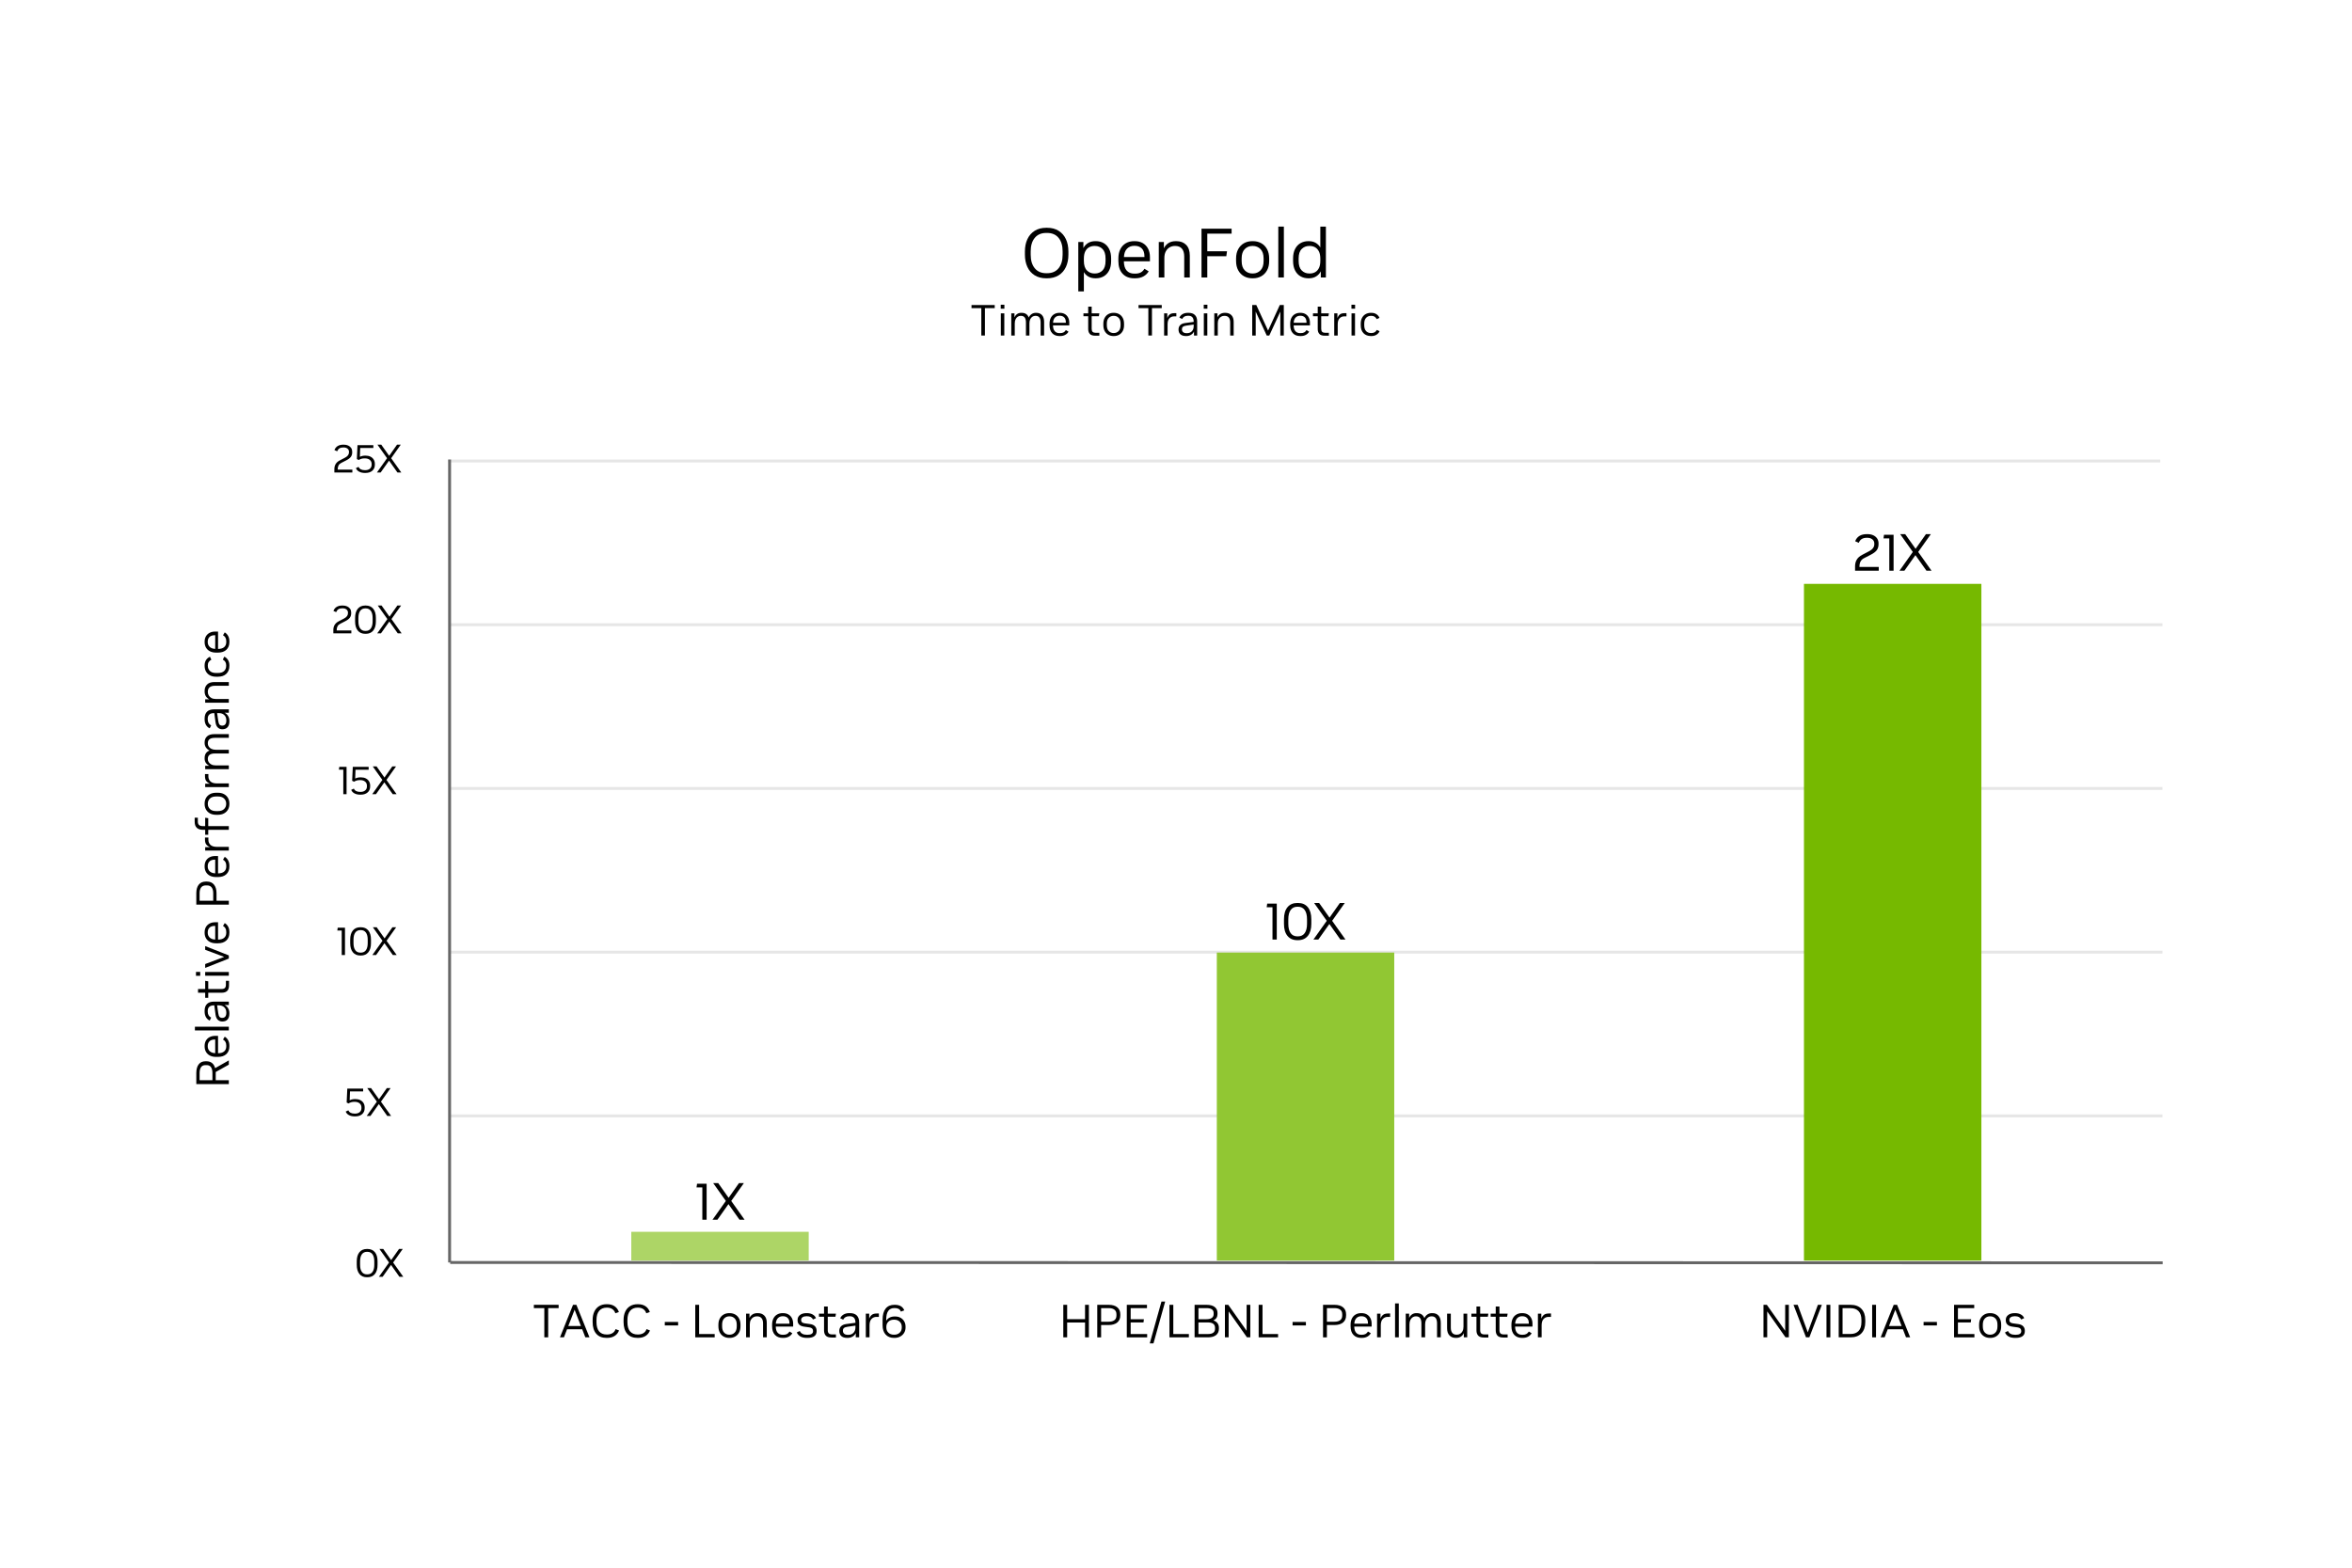 <?xml version="1.0" encoding="UTF-8"?><svg id="Layer_1" xmlns="http://www.w3.org/2000/svg" viewBox="0 0 1620 1080"><defs><style>.cls-1{fill:#add566;}.cls-1,.cls-2,.cls-3,.cls-4{stroke-width:0px;}.cls-3{fill:#91c733;}.cls-5{stroke:#666;}.cls-5,.cls-6{fill:none;stroke-miterlimit:10;stroke-width:2px;}.cls-4{fill:#76b900;}.cls-6{stroke:#e6e6e6;}</style></defs><line class="cls-6" x1="310.211" y1="768.738" x2="1489.438" y2="768.738"/><line class="cls-6" x1="310.211" y1="655.948" x2="1489.438" y2="655.948"/><line class="cls-6" x1="310.211" y1="543.158" x2="1489.438" y2="543.158"/><line class="cls-6" x1="310.211" y1="430.368" x2="1489.438" y2="430.368"/><line class="cls-6" x1="308.711" y1="317.579" x2="1487.938" y2="317.579"/><path class="cls-2" d="m252.741,879.917c-2.226,0-3.95-.748-5.172-2.244-1.223-1.495-1.834-3.594-1.834-6.294v-2.408c0-2.718.611-4.82,1.834-6.308,1.222-1.486,2.946-2.23,5.172-2.23h.328c2.226,0,3.945.744,5.159,2.23,1.213,1.487,1.819,3.59,1.819,6.308v2.408c0,2.7-.606,4.799-1.819,6.294-1.214,1.496-2.934,2.244-5.159,2.244h-.328Zm0-1.997h.328c1.533,0,2.705-.565,3.517-1.697.812-1.131,1.218-2.764,1.218-4.898v-2.326c0-2.116-.406-3.744-1.218-4.885-.812-1.14-1.983-1.71-3.517-1.71h-.328c-1.532,0-2.705.57-3.517,1.71-.812,1.141-1.218,2.769-1.218,4.885v2.326c0,2.135.406,3.768,1.218,4.898.812,1.132,1.984,1.697,3.517,1.697Z"/><path class="cls-2" d="m275.104,879.589l-5.774-8.155-5.773,8.155h-2.572l6.978-9.824-6.622-9.332h2.627l5.445,7.69,5.419-7.69h2.572l-6.622,9.332,6.978,9.824h-2.654Z"/><path class="cls-2" d="m244.354,769.097c-1.551,0-2.873-.287-3.968-.861-1.095-.575-1.853-1.392-2.271-2.449l1.833-.876c.639,1.515,2.089,2.271,4.352,2.271h.246c1.351,0,2.422-.343,3.216-1.026.794-.685,1.19-1.592,1.19-2.723v-.493c0-1.186-.42-2.13-1.259-2.832-.84-.702-1.989-1.054-3.448-1.054h-.219c-1.478,0-2.801.374-3.968,1.122l-1.287-.63.438-9.605h10.919v1.971h-9.059l-.219,6.075c1.076-.547,2.308-.821,3.694-.821h.273c1.277,0,2.391.237,3.339.712s1.688,1.141,2.217,1.998.794,1.86.794,3.01v.548c0,1.733-.584,3.11-1.752,4.132-1.167,1.021-2.746,1.532-4.734,1.532h-.328Z"/><path class="cls-2" d="m266.712,768.769l-5.774-8.155-5.773,8.155h-2.572l6.978-9.824-6.622-9.332h2.627l5.445,7.69,5.419-7.69h2.572l-6.622,9.332,6.978,9.824h-2.654Z"/><path class="cls-2" d="m235.373,657.949v-16.912h-3.038l.273-1.916h5.008v18.828h-2.243Z"/><path class="cls-2" d="m248.212,658.277c-2.226,0-3.95-.748-5.172-2.244-1.223-1.495-1.834-3.594-1.834-6.294v-2.408c0-2.718.611-4.82,1.834-6.308,1.222-1.486,2.946-2.23,5.172-2.23h.328c2.226,0,3.945.744,5.159,2.23,1.213,1.487,1.819,3.59,1.819,6.308v2.408c0,2.7-.606,4.799-1.819,6.294-1.214,1.496-2.934,2.244-5.159,2.244h-.328Zm0-1.997h.328c1.533,0,2.705-.565,3.517-1.697.812-1.131,1.218-2.764,1.218-4.898v-2.326c0-2.116-.406-3.744-1.218-4.885-.812-1.14-1.983-1.71-3.517-1.71h-.328c-1.532,0-2.705.57-3.517,1.71-.812,1.141-1.218,2.769-1.218,4.885v2.326c0,2.135.406,3.768,1.218,4.898.812,1.132,1.984,1.697,3.517,1.697Z"/><path class="cls-2" d="m270.575,657.949l-5.774-8.155-5.773,8.155h-2.572l6.978-9.824-6.622-9.332h2.627l5.445,7.69,5.419-7.69h2.572l-6.622,9.332,6.978,9.824h-2.654Z"/><path class="cls-2" d="m236.461,547.13v-16.913h-3.038l.273-1.916h5.008v18.829h-2.243Z"/><path class="cls-2" d="m248.14,547.458c-1.551,0-2.873-.287-3.968-.861-1.095-.575-1.853-1.392-2.271-2.449l1.833-.876c.639,1.515,2.089,2.271,4.352,2.271h.246c1.351,0,2.422-.343,3.216-1.026.794-.685,1.19-1.592,1.19-2.723v-.493c0-1.186-.42-2.13-1.259-2.833-.84-.702-1.989-1.054-3.448-1.054h-.219c-1.478,0-2.801.374-3.968,1.122l-1.287-.63.438-9.605h10.919v1.971h-9.059l-.219,6.075c1.076-.547,2.308-.821,3.694-.821h.273c1.277,0,2.391.237,3.339.712s1.688,1.141,2.217,1.998.794,1.86.794,3.01v.548c0,1.733-.584,3.11-1.752,4.132-1.167,1.021-2.746,1.532-4.734,1.532h-.328Z"/><path class="cls-2" d="m270.497,547.13l-5.774-8.156-5.773,8.156h-2.572l6.978-9.825-6.622-9.332h2.627l5.445,7.69,5.419-7.69h2.572l-6.622,9.332,6.978,9.825h-2.654Z"/><path class="cls-2" d="m229.601,436.31v-2.299c0-2.718,1.213-4.707,3.64-5.966l3.667-1.916c1.843-.948,2.764-2.18,2.764-3.694v-.383c0-.894-.338-1.614-1.012-2.162-.676-.547-1.561-.821-2.655-.821h-.219c-1.113,0-2.007.21-2.682.63-.675.419-1.195,1.085-1.56,1.998l-1.889-.821c.948-2.48,2.992-3.722,6.13-3.722h.301c1.168,0,2.185.201,3.052.602.866.402,1.541.963,2.025,1.683.482.721.725,1.574.725,2.559v.465c0,1.204-.306,2.226-.917,3.065-.611.839-1.646,1.633-3.105,2.381l-3.558,1.833c-.84.42-1.45.995-1.834,1.724-.383.73-.574,1.642-.574,2.737v.137h10.098v1.97h-12.396Z"/><path class="cls-2" d="m251.592,436.638c-2.226,0-3.95-.748-5.172-2.244-1.223-1.496-1.834-3.594-1.834-6.294v-2.408c0-2.718.611-4.82,1.834-6.308,1.222-1.487,2.946-2.23,5.172-2.23h.328c2.226,0,3.945.744,5.159,2.23,1.213,1.487,1.819,3.59,1.819,6.308v2.408c0,2.701-.606,4.799-1.819,6.294-1.214,1.496-2.934,2.244-5.159,2.244h-.328Zm0-1.998h.328c1.533,0,2.705-.565,3.517-1.697.812-1.131,1.218-2.764,1.218-4.898v-2.326c0-2.116-.406-3.744-1.218-4.885-.812-1.14-1.983-1.71-3.517-1.71h-.328c-1.532,0-2.705.57-3.517,1.71-.812,1.141-1.218,2.769-1.218,4.885v2.326c0,2.135.406,3.768,1.218,4.898.812,1.132,1.984,1.697,3.517,1.697Z"/><path class="cls-2" d="m273.954,436.31l-5.774-8.155-5.773,8.155h-2.572l6.978-9.824-6.622-9.332h2.627l5.445,7.69,5.419-7.69h2.572l-6.622,9.332,6.978,9.824h-2.654Z"/><path class="cls-2" d="m230.302,325.491v-2.299c0-2.718,1.213-4.707,3.64-5.966l3.667-1.916c1.843-.948,2.764-2.18,2.764-3.694v-.383c0-.894-.338-1.614-1.012-2.162-.676-.547-1.561-.821-2.655-.821h-.219c-1.113,0-2.007.21-2.682.63-.675.419-1.195,1.085-1.56,1.998l-1.889-.821c.948-2.48,2.992-3.722,6.13-3.722h.301c1.168,0,2.185.201,3.052.602.866.402,1.541.963,2.025,1.683.482.721.725,1.574.725,2.559v.465c0,1.204-.306,2.226-.917,3.065-.611.839-1.646,1.633-3.105,2.381l-3.558,1.833c-.84.42-1.45.995-1.834,1.724-.383.73-.574,1.642-.574,2.737v.137h10.098v1.97h-12.396Z"/><path class="cls-2" d="m251.381,325.819c-1.551,0-2.873-.288-3.968-.862s-1.853-1.391-2.271-2.449l1.833-.875c.639,1.514,2.089,2.271,4.352,2.271h.246c1.351,0,2.422-.342,3.216-1.026s1.19-1.592,1.19-2.723v-.493c0-1.186-.42-2.13-1.259-2.832-.84-.702-1.989-1.054-3.448-1.054h-.219c-1.478,0-2.801.374-3.968,1.122l-1.287-.629.438-9.605h10.919v1.97h-9.059l-.219,6.075c1.076-.547,2.308-.821,3.694-.821h.273c1.277,0,2.391.237,3.339.711.948.475,1.688,1.14,2.217,1.998.529.858.794,1.861.794,3.01v.547c0,1.733-.584,3.111-1.752,4.132-1.167,1.022-2.746,1.533-4.734,1.533h-.328Z"/><path class="cls-2" d="m273.738,325.491l-5.774-8.155-5.773,8.155h-2.572l6.978-9.824-6.622-9.332h2.627l5.445,7.69,5.419-7.69h2.572l-6.622,9.332,6.978,9.824h-2.654Z"/><line class="cls-5" x1="310.075" y1="869.729" x2="1489.589" y2="869.971"/><line class="cls-5" x1="309.668" y1="869.729" x2="309.668" y2="316.573"/><polyline class="cls-1" points="434.812 848.603 434.812 868.448 557.021 868.448 557.021 848.603 434.812 848.603"/><path class="cls-2" d="m483.752,840.268v-22.248h-3.996l.361-2.52h6.588v24.768h-2.953Z"/><path class="cls-2" d="m509.342,840.268l-7.598-10.728-7.596,10.728h-3.383l9.18-12.924-8.713-12.276h3.457l7.164,10.116,7.127-10.116h3.385l-8.713,12.276,9.182,12.924h-3.492Z"/><path class="cls-2" d="m374.914,921.305v-20.128h-7.2v-2.272h17.057v2.272h-7.2v20.128h-2.656Z"/><path class="cls-2" d="m385.698,921.305l8.991-22.4h2.305l9.023,22.4h-2.848l-2.145-5.536h-10.464l-2.144,5.536h-2.72Zm5.728-7.776h8.704l-4.353-11.231-4.352,11.231Z"/><path class="cls-2" d="m417.794,921.688c-3.094,0-5.467-.954-7.12-2.864-1.653-1.908-2.48-4.58-2.48-8.016v-1.439c0-2.219.385-4.145,1.152-5.776s1.872-2.891,3.312-3.776c1.439-.885,3.151-1.328,5.136-1.328h.416c2.026,0,3.732.47,5.12,1.408,1.386.939,2.367,2.272,2.943,4l-2.432.832c-.405-1.259-1.099-2.219-2.08-2.88s-2.165-.992-3.552-.992h-.384c-2.198,0-3.91.736-5.137,2.208-1.227,1.473-1.84,3.552-1.84,6.24v1.568c0,2.773.597,4.88,1.792,6.319,1.194,1.44,2.923,2.16,5.185,2.16h.384c1.429,0,2.65-.314,3.664-.944,1.013-.629,1.723-1.552,2.128-2.768l2.368.928c-.598,1.622-1.605,2.88-3.024,3.776-1.419.896-3.131,1.344-5.136,1.344h-.416Z"/><path class="cls-2" d="m439.105,921.688c-3.094,0-5.467-.954-7.12-2.864-1.653-1.908-2.48-4.58-2.48-8.016v-1.439c0-2.219.385-4.145,1.152-5.776s1.872-2.891,3.312-3.776c1.439-.885,3.151-1.328,5.136-1.328h.416c2.026,0,3.732.47,5.12,1.408,1.386.939,2.367,2.272,2.943,4l-2.432.832c-.405-1.259-1.099-2.219-2.08-2.88s-2.165-.992-3.552-.992h-.384c-2.198,0-3.91.736-5.137,2.208-1.227,1.473-1.84,3.552-1.84,6.24v1.568c0,2.773.597,4.88,1.792,6.319,1.194,1.44,2.923,2.16,5.185,2.16h.384c1.429,0,2.65-.314,3.664-.944,1.013-.629,1.723-1.552,2.128-2.768l2.368.928c-.598,1.622-1.605,2.88-3.024,3.776-1.419.896-3.131,1.344-5.136,1.344h-.416Z"/><path class="cls-2" d="m457.89,913.112v-2.399h9.184v2.399h-9.184Z"/><path class="cls-2" d="m478.881,921.305v-22.4h2.656v20.128h10.72v2.272h-13.376Z"/><path class="cls-2" d="m502.241,921.688c-1.408,0-2.672-.314-3.792-.943-1.12-.63-2.006-1.541-2.656-2.736-.65-1.194-.976-2.624-.976-4.288v-1.12c0-1.664.325-3.093.976-4.288.65-1.194,1.536-2.106,2.656-2.735,1.12-.63,2.384-.944,3.792-.944h.32c1.429,0,2.704.314,3.824.944,1.119.629,2.005,1.535,2.655,2.72.65,1.184.977,2.607.977,4.271v1.185c0,1.664-.326,3.088-.977,4.271-.65,1.185-1.536,2.091-2.655,2.721-1.12.629-2.396.943-3.824.943h-.32Zm.032-2.208h.256c1.387,0,2.555-.479,3.504-1.439s1.424-2.39,1.424-4.288v-1.185c0-1.898-.475-3.328-1.424-4.288s-2.117-1.439-3.504-1.439h-.256c-1.365,0-2.523.479-3.472,1.439-.95.96-1.425,2.39-1.425,4.288v1.185c0,1.898.475,3.328,1.425,4.288.948.96,2.106,1.439,3.472,1.439Z"/><path class="cls-2" d="m513.888,921.305v-16.288h2.337v2.912c.447-.981,1.13-1.776,2.048-2.384.917-.608,2.059-.912,3.424-.912h.288c1.855,0,3.344.565,4.464,1.696s1.68,2.783,1.68,4.96v10.016h-2.56v-9.6c0-1.601-.353-2.811-1.057-3.633-.703-.82-1.717-1.231-3.04-1.231h-.224c-.854,0-1.643.208-2.368.624s-1.312,1.035-1.76,1.855c-.448.822-.672,1.852-.672,3.088v8.896h-2.561Z"/><path class="cls-2" d="m539.072,921.688c-2.239,0-4.011-.692-5.312-2.08-1.302-1.386-1.952-3.338-1.952-5.855v-1.185c0-1.643.299-3.056.896-4.239.598-1.185,1.445-2.097,2.544-2.736s2.373-.96,3.824-.96h.256c1.43,0,2.661.299,3.696.896,1.034.598,1.84,1.446,2.416,2.544.576,1.1.864,2.385.864,3.856v1.952h-11.968c.021,1.898.452,3.317,1.296,4.256.842.939,1.988,1.408,3.439,1.408h.48c1.066,0,1.936-.192,2.607-.576.673-.384,1.211-.938,1.616-1.664l1.952,1.184c-.555.981-1.36,1.761-2.416,2.336-1.056.576-2.31.864-3.76.864h-.48Zm-4.704-9.76h9.408v-.352c0-1.579-.399-2.773-1.2-3.584-.8-.811-1.883-1.217-3.248-1.217h-.256c-1.322,0-2.416.438-3.279,1.312-.864.875-1.34,2.155-1.425,3.84Z"/><path class="cls-2" d="m555.776,921.688c-3.563,0-5.888-1.248-6.977-3.744l2.049-1.023c.426.896,1.04,1.558,1.84,1.983.8.428,1.84.641,3.12.641h.352c2.561,0,3.84-.821,3.84-2.464v-.16c0-1.43-.843-2.251-2.527-2.464l-3.648-.513c-1.43-.191-2.533-.65-3.312-1.376-.779-.725-1.168-1.706-1.168-2.943v-.353c0-1.387.554-2.506,1.663-3.359s2.571-1.28,4.385-1.28h.416c1.493,0,2.794.304,3.903.912,1.109.607,1.877,1.456,2.305,2.544l-2.048.928c-.684-1.493-2.07-2.24-4.16-2.24h-.385c-1.109,0-1.989.225-2.64.672-.651.448-.976,1.046-.976,1.792v.192c0,.661.196,1.168.592,1.521.395.352,1.04.592,1.936.72l3.681.512c1.407.192,2.501.684,3.279,1.472.779.79,1.168,1.813,1.168,3.072v.353c0,1.515-.533,2.661-1.6,3.439-1.067.779-2.624,1.168-4.672,1.168h-.416Z"/><path class="cls-2" d="m572.767,921.433c-1.877,0-3.211-.437-4-1.312s-1.184-2.069-1.184-3.584v-9.408h-3.488v-2.112h3.488v-4.928h2.561v4.928h5.632l-.353,2.112h-5.279v9.248c0,1.023.234,1.766.703,2.224.47.459,1.195.688,2.177.688h2.752v2.144h-3.009Z"/><path class="cls-2" d="m583.52,921.688c-1.75,0-3.094-.416-4.032-1.248s-1.408-2.026-1.408-3.584c0-1.279.4-2.33,1.2-3.151s1.979-1.339,3.536-1.553l6.4-.863v-.128c0-2.923-1.302-4.385-3.904-4.385h-.353c-2.048,0-3.445.79-4.191,2.368l-2.048-.992c.49-1.108,1.274-1.973,2.352-2.592,1.077-.618,2.373-.928,3.888-.928h.48c2.069,0,3.643.544,4.72,1.632s1.616,2.667,1.616,4.736v10.304h-2.336v-2.912c-.491,1.024-1.237,1.83-2.24,2.416-1.003.587-2.134.88-3.392.88h-.288Zm5.696-8.448l-5.312.769c-1.237.171-2.102.459-2.592.864-.491.405-.736,1.023-.736,1.855,0,.918.293,1.622.88,2.112.587.491,1.435.736,2.544.736h.32c1.472,0,2.656-.47,3.552-1.408.896-.938,1.345-2.187,1.345-3.744v-1.185Z"/><path class="cls-2" d="m596.351,921.305v-16.288h2.337v3.424c.384-1.066.965-1.925,1.743-2.576.779-.65,1.915-.976,3.408-.976h1.504v2.336h-1.632c-1.387,0-2.533.475-3.439,1.424-.907.95-1.36,2.405-1.36,4.368v8.288h-2.561Z"/><path class="cls-2" d="m615.774,921.688c-2.453,0-4.379-.768-5.775-2.304-1.397-1.536-2.097-3.658-2.097-6.368v-3.872c0-3.328.693-5.866,2.08-7.616,1.387-1.749,3.393-2.624,6.017-2.624h.352c3.307,0,5.473,1.27,6.496,3.809l-2.304.864c-.363-.854-.886-1.473-1.568-1.856s-1.589-.576-2.72-.576h-.288c-3.712,0-5.568,2.656-5.568,7.968v.769c.555-.938,1.339-1.664,2.353-2.176,1.013-.513,2.17-.769,3.472-.769h.32c1.408,0,2.65.299,3.728.896s1.92,1.424,2.528,2.479c.608,1.057.912,2.268.912,3.632v.608c0,1.365-.325,2.587-.977,3.664-.65,1.077-1.547,1.926-2.688,2.544-1.142.618-2.459.928-3.952.928h-.32Zm-.128-2.208h.32c1.515,0,2.752-.453,3.712-1.359.96-.907,1.44-2.085,1.44-3.536v-.544c0-1.451-.48-2.629-1.44-3.536-.96-.906-2.197-1.36-3.712-1.36h-.32c-1.536,0-2.778.454-3.728,1.36-.949.907-1.424,2.085-1.424,3.536v.544c0,1.43.475,2.603,1.424,3.52.949.918,2.191,1.376,3.728,1.376Z"/><path class="cls-2" d="m732.373,921.305v-22.4h2.656v9.889h12.319v-9.889h2.656v22.4h-2.656v-10.208h-12.319v10.208h-2.656Z"/><path class="cls-2" d="m755.765,921.305v-22.4h7.872c2.538,0,4.507.571,5.904,1.712,1.396,1.142,2.096,2.758,2.096,4.849v.768c0,2.091-.71,3.712-2.128,4.864-1.419,1.152-3.376,1.728-5.872,1.728h-5.216v8.48h-2.656Zm2.656-10.752h5.184c1.707,0,3.029-.352,3.968-1.056s1.408-1.771,1.408-3.2v-.864c0-1.429-.47-2.496-1.408-3.2s-2.261-1.056-3.968-1.056h-5.184v9.376Z"/><path class="cls-2" d="m776.117,921.305v-22.4h13.888v2.272h-11.231v7.647h9.12l-.288,2.24h-8.832v7.968h11.359v2.272h-14.016Z"/><path class="cls-2" d="m794.484,925.465h-2.561l8.064-28.8h2.56l-8.063,28.8Z"/><path class="cls-2" d="m805.492,921.305v-22.4h2.656v20.128h10.72v2.272h-13.376Z"/><path class="cls-2" d="m822.805,921.305v-22.4h8.224c2.453,0,4.325.496,5.616,1.488s1.937,2.384,1.937,4.176v.736c0,2.027-.95,3.478-2.849,4.352,1.259.406,2.208,1.04,2.849,1.904.64.864.96,1.915.96,3.152v.768c0,1.813-.646,3.237-1.937,4.272s-3.163,1.552-5.616,1.552h-9.184Zm2.656-12.48h5.472c1.643,0,2.885-.298,3.729-.896.842-.597,1.264-1.45,1.264-2.56v-.832c0-2.24-1.644-3.36-4.928-3.36h-5.536v7.647Zm0,10.208h6.496c1.664,0,2.9-.304,3.712-.911.811-.608,1.216-1.478,1.216-2.608v-.832c0-1.173-.405-2.074-1.216-2.704-.812-.629-2.069-.944-3.776-.944h-6.432v8Z"/><path class="cls-2" d="m843.7,921.305v-22.4h2.304l12.641,17.889v-17.889h2.527v22.4h-2.304l-12.608-17.856v17.856h-2.56Z"/><path class="cls-2" d="m866.932,921.305v-22.4h2.656v20.128h10.72v2.272h-13.376Z"/><path class="cls-2" d="m890.292,913.112v-2.399h9.184v2.399h-9.184Z"/><path class="cls-2" d="m911.283,921.305v-22.4h7.872c2.538,0,4.507.571,5.904,1.712,1.396,1.142,2.096,2.758,2.096,4.849v.768c0,2.091-.71,3.712-2.128,4.864-1.419,1.152-3.376,1.728-5.872,1.728h-5.216v8.48h-2.656Zm2.656-10.752h5.184c1.707,0,3.029-.352,3.968-1.056s1.408-1.771,1.408-3.2v-.864c0-1.429-.47-2.496-1.408-3.2s-2.261-1.056-3.968-1.056h-5.184v9.376Z"/><path class="cls-2" d="m937.522,921.688c-2.239,0-4.011-.692-5.312-2.08-1.302-1.386-1.952-3.338-1.952-5.855v-1.185c0-1.643.299-3.056.896-4.239.598-1.185,1.445-2.097,2.544-2.736s2.373-.96,3.824-.96h.256c1.43,0,2.661.299,3.696.896,1.034.598,1.84,1.446,2.416,2.544.576,1.1.864,2.385.864,3.856v1.952h-11.968c.021,1.898.452,3.317,1.296,4.256.842.939,1.988,1.408,3.439,1.408h.48c1.066,0,1.936-.192,2.607-.576.673-.384,1.211-.938,1.616-1.664l1.952,1.184c-.555.981-1.36,1.761-2.416,2.336-1.056.576-2.31.864-3.76.864h-.48Zm-4.704-9.76h9.408v-.352c0-1.579-.399-2.773-1.2-3.584-.8-.811-1.883-1.217-3.248-1.217h-.256c-1.322,0-2.416.438-3.279,1.312-.864.875-1.34,2.155-1.425,3.84Z"/><path class="cls-2" d="m948.498,921.305v-16.288h2.337v3.424c.384-1.066.965-1.925,1.743-2.576.779-.65,1.915-.976,3.408-.976h1.504v2.336h-1.632c-1.387,0-2.533.475-3.439,1.424-.907.95-1.36,2.405-1.36,4.368v8.288h-2.561Z"/><path class="cls-2" d="m960.882,921.305v-23.36h2.561v23.36h-2.561Z"/><path class="cls-2" d="m968.241,921.305v-16.288h2.337v2.912c.447-1.003,1.093-1.803,1.936-2.4.843-.597,1.851-.896,3.024-.896h.287c2.667,0,4.416,1.152,5.248,3.456.47-1.045,1.157-1.883,2.064-2.512.906-.63,1.968-.944,3.184-.944h.288c1.792,0,3.2.565,4.225,1.696,1.023,1.131,1.536,2.783,1.536,4.96v10.016h-2.561v-9.6c0-1.601-.299-2.811-.896-3.633-.598-.82-1.536-1.231-2.816-1.231h-.224c-.726,0-1.419.208-2.08.624-.662.416-1.195,1.035-1.601,1.855-.405.822-.607,1.852-.607,3.088v8.896h-2.561v-9.6c0-1.601-.299-2.811-.896-3.633-.598-.82-1.536-1.231-2.816-1.231h-.224c-.726,0-1.414.208-2.064.624s-1.184,1.035-1.6,1.855c-.416.822-.624,1.852-.624,3.088v8.896h-2.561Z"/><path class="cls-2" d="m1002.674,921.688c-1.792,0-3.232-.564-4.32-1.695s-1.632-2.784-1.632-4.961v-10.016h2.561v9.632c0,1.579.336,2.779,1.008,3.601s1.637,1.231,2.896,1.231h.256c.832,0,1.595-.208,2.288-.624s1.248-1.034,1.664-1.855.624-1.851.624-3.088v-8.896h2.561v16.288h-2.336v-2.88c-.448.981-1.11,1.771-1.984,2.368-.875.597-1.974.896-3.296.896h-.288Z"/><path class="cls-2" d="m1022.129,921.433c-1.877,0-3.211-.437-4-1.312s-1.184-2.069-1.184-3.584v-9.408h-3.488v-2.112h3.488v-4.928h2.561v4.928h5.632l-.353,2.112h-5.279v9.248c0,1.023.234,1.766.703,2.224.47.459,1.195.688,2.177.688h2.752v2.144h-3.009Z"/><path class="cls-2" d="m1035.409,921.433c-1.877,0-3.211-.437-4-1.312s-1.184-2.069-1.184-3.584v-9.408h-3.488v-2.112h3.488v-4.928h2.561v4.928h5.632l-.353,2.112h-5.279v9.248c0,1.023.234,1.766.703,2.224.47.459,1.195.688,2.177.688h2.752v2.144h-3.009Z"/><path class="cls-2" d="m1048.305,921.688c-2.239,0-4.011-.692-5.312-2.08-1.302-1.386-1.952-3.338-1.952-5.855v-1.185c0-1.643.299-3.056.896-4.239.598-1.185,1.445-2.097,2.544-2.736s2.373-.96,3.824-.96h.256c1.43,0,2.661.299,3.696.896,1.034.598,1.84,1.446,2.416,2.544.576,1.1.864,2.385.864,3.856v1.952h-11.968c.021,1.898.452,3.317,1.296,4.256.842.939,1.988,1.408,3.439,1.408h.48c1.066,0,1.936-.192,2.607-.576.673-.384,1.211-.938,1.616-1.664l1.952,1.184c-.555.981-1.36,1.761-2.416,2.336-1.056.576-2.31.864-3.76.864h-.48Zm-4.704-9.76h9.408v-.352c0-1.579-.399-2.773-1.2-3.584-.8-.811-1.883-1.217-3.248-1.217h-.256c-1.322,0-2.416.438-3.279,1.312-.864.875-1.34,2.155-1.425,3.84Z"/><path class="cls-2" d="m1059.28,921.305v-16.288h2.337v3.424c.384-1.066.965-1.925,1.743-2.576.779-.65,1.915-.976,3.408-.976h1.504v2.336h-1.632c-1.387,0-2.533.475-3.439,1.424-.907.95-1.36,2.405-1.36,4.368v8.288h-2.561Z"/><path class="cls-2" d="m876.459,647.268v-22.248h-3.996l.359-2.52h6.588v24.768h-2.951Z"/><path class="cls-2" d="m893.586,647.699c-2.928,0-5.195-.983-6.803-2.951-1.609-1.968-2.412-4.729-2.412-8.28v-3.168c0-3.576.803-6.342,2.412-8.298,1.607-1.956,3.875-2.935,6.803-2.935h.432c2.928,0,5.189.979,6.787,2.935,1.596,1.956,2.395,4.722,2.395,8.298v3.168c0,3.552-.799,6.312-2.395,8.28-1.598,1.968-3.859,2.951-6.787,2.951h-.432Zm0-2.628h.432c2.018,0,3.559-.743,4.627-2.231,1.066-1.488,1.602-3.637,1.602-6.444v-3.06c0-2.784-.535-4.926-1.602-6.427-1.068-1.499-2.609-2.25-4.627-2.25h-.432c-2.016,0-3.559.751-4.625,2.25-1.068,1.501-1.604,3.643-1.604,6.427v3.06c0,2.808.535,4.956,1.604,6.444,1.066,1.488,2.609,2.231,4.625,2.231Z"/><path class="cls-2" d="m923.232,647.268l-7.596-10.728-7.596,10.728h-3.385l9.18-12.924-8.711-12.276h3.455l7.164,10.116,7.129-10.116h3.383l-8.711,12.276,9.18,12.924h-3.492Z"/><polyline class="cls-3" points="838.111 656.229 838.111 868.45 960.32 868.45 960.32 656.229 838.111 656.229"/><polyline class="cls-4" points="1242.52 402.228 1242.52 868.45 1364.729 868.45 1364.729 402.228 1242.52 402.228"/><path class="cls-2" d="m1277.728,393.173v-3.024c0-3.576,1.596-6.192,4.788-7.848l4.823-2.52c2.424-1.248,3.637-2.868,3.637-4.86v-.504c0-1.176-.444-2.124-1.332-2.844-.889-.72-2.053-1.08-3.492-1.08h-.288c-1.464,0-2.641.276-3.528.828-.888.552-1.572,1.428-2.052,2.628l-2.484-1.08c1.248-3.263,3.937-4.896,8.064-4.896h.396c1.536,0,2.874.265,4.015.792,1.14.528,2.027,1.267,2.664,2.214.636.948.954,2.07.954,3.366v.612c0,1.584-.402,2.928-1.206,4.032-.805,1.104-2.167,2.148-4.086,3.132l-4.681,2.412c-1.104.553-1.908,1.309-2.412,2.268-.504.96-.756,2.16-.756,3.6v.18h13.284v2.592h-16.308Z"/><path class="cls-2" d="m1301.303,393.173v-22.248h-3.996l.36-2.52h6.588v24.768h-2.952Z"/><path class="cls-2" d="m1326.896,393.173l-7.597-10.728-7.596,10.728h-3.384l9.18-12.924-8.712-12.276h3.456l7.164,10.116,7.128-10.116h3.384l-8.712,12.276,9.181,12.924h-3.492Z"/><path class="cls-2" d="m1214.649,921.305v-22.4h2.304l12.641,17.889v-17.889h2.527v22.4h-2.304l-12.608-17.856v17.856h-2.56Z"/><path class="cls-2" d="m1243.929,921.305l-8.607-22.4h2.88l6.943,18.944,6.977-18.944h2.72l-8.608,22.4h-2.304Z"/><path class="cls-2" d="m1258.041,921.305v-22.4h2.656v22.4h-2.656Z"/><path class="cls-2" d="m1266.457,921.305v-22.4h8.16c3.242,0,5.744.929,7.504,2.784,1.76,1.856,2.64,4.416,2.64,7.681v1.439c0,3.285-.88,5.856-2.64,7.712-1.76,1.856-4.262,2.784-7.504,2.784h-8.16Zm2.656-2.304h5.472c2.41,0,4.267-.693,5.568-2.08,1.301-1.387,1.952-3.402,1.952-6.048v-1.568c0-2.645-.651-4.656-1.952-6.032-1.302-1.376-3.158-2.063-5.568-2.063h-5.472v17.792Z"/><path class="cls-2" d="m1289.497,921.305v-22.4h2.656v22.4h-2.656Z"/><path class="cls-2" d="m1295.354,921.305l8.991-22.4h2.305l9.023,22.4h-2.848l-2.145-5.536h-10.464l-2.144,5.536h-2.72Zm5.728-7.776h8.704l-4.353-11.231-4.352,11.231Z"/><path class="cls-2" d="m1324.921,913.112v-2.399h9.184v2.399h-9.184Z"/><path class="cls-2" d="m1345.912,921.305v-22.4h13.888v2.272h-11.231v7.647h9.12l-.288,2.24h-8.832v7.968h11.359v2.272h-14.016Z"/><path class="cls-2" d="m1370.584,921.688c-1.408,0-2.672-.314-3.792-.943-1.12-.63-2.006-1.541-2.656-2.736-.65-1.194-.976-2.624-.976-4.288v-1.12c0-1.664.325-3.093.976-4.288.65-1.194,1.536-2.106,2.656-2.735,1.12-.63,2.384-.944,3.792-.944h.32c1.429,0,2.704.314,3.824.944,1.119.629,2.005,1.535,2.655,2.72.65,1.184.977,2.607.977,4.271v1.185c0,1.664-.326,3.088-.977,4.271-.65,1.185-1.536,2.091-2.655,2.721-1.12.629-2.396.943-3.824.943h-.32Zm.032-2.208h.256c1.387,0,2.555-.479,3.504-1.439s1.424-2.39,1.424-4.288v-1.185c0-1.898-.475-3.328-1.424-4.288s-2.117-1.439-3.504-1.439h-.256c-1.365,0-2.523.479-3.472,1.439-.95.96-1.425,2.39-1.425,4.288v1.185c0,1.898.475,3.328,1.425,4.288.948.96,2.106,1.439,3.472,1.439Z"/><path class="cls-2" d="m1387.96,921.688c-3.563,0-5.888-1.248-6.977-3.744l2.049-1.023c.426.896,1.04,1.558,1.84,1.983.8.428,1.84.641,3.12.641h.352c2.561,0,3.84-.821,3.84-2.464v-.16c0-1.43-.843-2.251-2.527-2.464l-3.648-.513c-1.43-.191-2.533-.65-3.312-1.376-.779-.725-1.168-1.706-1.168-2.943v-.353c0-1.387.554-2.506,1.663-3.359s2.571-1.28,4.385-1.28h.416c1.493,0,2.794.304,3.903.912,1.109.607,1.877,1.456,2.305,2.544l-2.048.928c-.684-1.493-2.07-2.24-4.16-2.24h-.385c-1.109,0-1.989.225-2.64.672-.651.448-.976,1.046-.976,1.792v.192c0,.661.196,1.168.592,1.521.395.352,1.04.592,1.936.72l3.681.512c1.407.192,2.501.684,3.279,1.472.779.79,1.168,1.813,1.168,3.072v.353c0,1.515-.533,2.661-1.6,3.439-1.067.779-2.624,1.168-4.672,1.168h-.416Z"/><path class="cls-2" d="m157.61,746.833h-22.4v-7.584c0-2.603.55-4.608,1.648-6.016,1.099-1.408,2.65-2.112,4.655-2.112h.736c1.515,0,2.779.405,3.792,1.216,1.014.812,1.723,1.984,2.128,3.521l9.44-5.345v2.944l-9.024,5.056v5.664h9.024v2.656Zm-11.296-2.656v-4.896c0-1.771-.325-3.131-.977-4.08-.65-.949-1.647-1.424-2.992-1.424h-.896c-1.322,0-2.314.475-2.977,1.424-.66.949-.991,2.31-.991,4.08v4.896h8.832Z"/><path class="cls-2" d="m157.994,720.85c0,2.239-.693,4.011-2.08,5.312-1.387,1.302-3.339,1.952-5.855,1.952h-1.185c-1.643,0-3.056-.299-4.24-.896-1.184-.598-2.096-1.445-2.735-2.544-.641-1.099-.96-2.373-.96-3.824v-.256c0-1.43.299-2.661.896-3.696.598-1.034,1.445-1.84,2.544-2.416,1.1-.576,2.384-.864,3.856-.864h1.952v11.968c1.898-.021,3.317-.452,4.256-1.296.938-.842,1.408-1.988,1.408-3.439v-.48c0-1.066-.192-1.936-.576-2.607-.385-.673-.938-1.211-1.664-1.616l1.184-1.952c.981.555,1.76,1.36,2.336,2.416s.864,2.31.864,3.76v.48Zm-9.76,4.704v-9.408h-.353c-1.578,0-2.772.399-3.584,1.2-.811.8-1.216,1.883-1.216,3.248v.256c0,1.322.438,2.416,1.312,3.279.875.864,2.154,1.34,3.84,1.425Z"/><path class="cls-2" d="m157.61,709.874h-23.36v-2.561h23.36v2.561Z"/><path class="cls-2" d="m157.994,698.29c0,1.75-.416,3.094-1.248,4.032s-2.026,1.408-3.584,1.408c-1.28,0-2.33-.4-3.152-1.2-.82-.8-1.338-1.979-1.552-3.536l-.864-6.4h-.128c-2.922,0-4.384,1.302-4.384,3.904v.352c0,2.049.79,3.446,2.368,4.192l-.992,2.048c-1.109-.49-1.973-1.274-2.592-2.352-.618-1.077-.928-2.373-.928-3.889v-.479c0-2.069.544-3.643,1.632-4.72s2.667-1.616,4.735-1.616h10.305v2.336h-2.912c1.023.491,1.829,1.237,2.416,2.24.586,1.003.88,2.133.88,3.392v.288Zm-8.448-5.696l.769,5.312c.171,1.237.459,2.102.863,2.592.406.491,1.024.736,1.856.736.917,0,1.621-.293,2.112-.88.49-.587.735-1.435.735-2.545v-.319c0-1.473-.469-2.656-1.408-3.553-.938-.896-2.186-1.344-3.743-1.344h-1.185Z"/><path class="cls-2" d="m157.738,678.706c0,1.877-.438,3.211-1.312,4-.874.789-2.068,1.184-3.584,1.184h-9.407v3.488h-2.112v-3.488h-4.928v-2.56h4.928v-5.632l2.112.352v5.28h9.247c1.024,0,1.766-.234,2.225-.704.459-.469.688-1.194.688-2.176v-2.752h2.145v3.008Z"/><path class="cls-2" d="m137.898,672.242h-2.912v-2.688h2.912v2.688Zm19.712-.063h-16.288v-2.561h16.288v2.561Z"/><path class="cls-2" d="m157.61,660.371l-16.288,6.432v-2.656l13.088-4.928-13.088-4.896v-2.56l16.288,6.432v2.177Z"/><path class="cls-2" d="m157.994,642.579c0,2.24-.693,4.011-2.08,5.312-1.387,1.302-3.339,1.952-5.855,1.952h-1.185c-1.643,0-3.056-.298-4.24-.896-1.184-.598-2.096-1.445-2.735-2.544-.641-1.099-.96-2.373-.96-3.824v-.256c0-1.429.299-2.661.896-3.696.598-1.034,1.445-1.84,2.544-2.416,1.1-.576,2.384-.864,3.856-.864h1.952v11.969c1.898-.021,3.317-.453,4.256-1.296s1.408-1.989,1.408-3.44v-.48c0-1.066-.192-1.936-.576-2.607-.385-.672-.938-1.211-1.664-1.616l1.184-1.952c.981.556,1.76,1.36,2.336,2.416.576,1.057.864,2.31.864,3.76v.48Zm-9.76,4.704v-9.408h-.353c-1.578,0-2.772.4-3.584,1.2-.811.8-1.216,1.883-1.216,3.248v.256c0,1.323.438,2.416,1.312,3.28.875.863,2.154,1.339,3.84,1.424Z"/><path class="cls-2" d="m157.61,623.188h-22.4v-7.872c0-2.539.571-4.507,1.712-5.904,1.142-1.396,2.758-2.096,4.849-2.096h.768c2.091,0,3.712.709,4.864,2.128,1.151,1.419,1.728,3.376,1.728,5.872v5.216h8.48v2.656Zm-10.752-2.656v-5.184c0-1.707-.353-3.029-1.057-3.969-.704-.938-1.771-1.407-3.199-1.407h-.864c-1.429,0-2.496.469-3.2,1.407-.704.939-1.056,2.262-1.056,3.969v5.184h9.376Z"/><path class="cls-2" d="m157.994,596.947c0,2.24-.693,4.012-2.08,5.312-1.387,1.302-3.339,1.952-5.855,1.952h-1.185c-1.643,0-3.056-.299-4.24-.896-1.184-.597-2.096-1.444-2.735-2.544-.641-1.099-.96-2.373-.96-3.824v-.256c0-1.429.299-2.661.896-3.695.598-1.035,1.445-1.841,2.544-2.416,1.1-.576,2.384-.864,3.856-.864h1.952v11.968c1.898-.021,3.317-.453,4.256-1.296s1.408-1.989,1.408-3.44v-.479c0-1.066-.192-1.937-.576-2.608-.385-.672-.938-1.21-1.664-1.615l1.184-1.952c.981.555,1.76,1.359,2.336,2.416.576,1.056.864,2.31.864,3.76v.479Zm-9.76,4.704v-9.407h-.353c-1.578,0-2.772.399-3.584,1.199-.811.801-1.216,1.884-1.216,3.248v.256c0,1.323.438,2.416,1.312,3.28s2.154,1.339,3.84,1.424Z"/><path class="cls-2" d="m157.61,585.972h-16.288v-2.336h3.424c-1.066-.384-1.925-.965-2.576-1.744-.65-.778-.976-1.914-.976-3.407v-1.504h2.336v1.632c0,1.387.475,2.533,1.424,3.439.949.907,2.405,1.36,4.368,1.36h8.288v2.56Z"/><path class="cls-2" d="m157.61,571.668h-14.176v3.393h-2.112v-3.393h-1.632c-1.729,0-3.094-.448-4.097-1.344-1.002-.896-1.504-2.314-1.504-4.256v-2.72h2.176v2.655c0,1.067.283,1.852.849,2.353s1.392.752,2.479.752h1.729v-5.76l2.112.319v5.44h14.176v2.56Z"/><path class="cls-2" d="m157.994,553.909c0,1.407-.315,2.672-.944,3.792s-1.541,2.005-2.735,2.655c-1.195.651-2.624.977-4.288.977h-1.12c-1.664,0-3.093-.325-4.288-.977-1.194-.65-2.106-1.535-2.736-2.655-.629-1.12-.943-2.385-.943-3.792v-.32c0-1.429.314-2.704.943-3.824.63-1.12,1.536-2.005,2.721-2.656,1.184-.65,2.607-.976,4.271-.976h1.185c1.663,0,3.088.325,4.271.976,1.184.651,2.091,1.536,2.72,2.656s.944,2.396.944,3.824v.32Zm-2.208-.032v-.256c0-1.387-.48-2.555-1.44-3.504s-2.389-1.425-4.287-1.425h-1.185c-1.898,0-3.328.476-4.288,1.425s-1.439,2.117-1.439,3.504v.256c0,1.365.479,2.522,1.439,3.472s2.39,1.424,4.288,1.424h1.185c1.898,0,3.327-.475,4.287-1.424s1.44-2.106,1.44-3.472Z"/><path class="cls-2" d="m157.61,542.261h-16.288v-2.336h3.424c-1.066-.384-1.925-.965-2.576-1.744-.65-.778-.976-1.915-.976-3.408v-1.504h2.336v1.632c0,1.387.475,2.533,1.424,3.44s2.405,1.36,4.368,1.36h8.288v2.56Z"/><path class="cls-2" d="m157.61,529.877h-16.288v-2.336h2.912c-1.003-.448-1.803-1.093-2.4-1.936-.597-.842-.896-1.851-.896-3.024v-.288c0-2.667,1.151-4.416,3.456-5.248-1.046-.469-1.883-1.157-2.513-2.064-.629-.906-.943-1.968-.943-3.184v-.288c0-1.792.565-3.2,1.695-4.224,1.131-1.024,2.784-1.536,4.96-1.536h10.017v2.56h-9.601c-1.6,0-2.811.299-3.632.896-.821.598-1.231,1.536-1.231,2.816v.224c0,.726.208,1.419.624,2.08s1.034,1.195,1.855,1.6c.821.406,1.852.608,3.088.608h8.896v2.56h-9.601c-1.6,0-2.811.299-3.632.896-.821.598-1.231,1.536-1.231,2.816v.224c0,.726.208,1.414.624,2.064.416.651,1.034,1.184,1.855,1.6s1.852.624,3.088.624h8.896v2.56Z"/><path class="cls-2" d="m157.994,496.949c0,1.75-.416,3.094-1.248,4.032-.832.939-2.026,1.408-3.584,1.408-1.28,0-2.33-.4-3.152-1.2-.82-.8-1.338-1.979-1.552-3.536l-.864-6.4h-.128c-2.922,0-4.384,1.301-4.384,3.904v.352c0,2.048.79,3.446,2.368,4.192l-.992,2.048c-1.109-.491-1.973-1.274-2.592-2.352-.618-1.077-.928-2.373-.928-3.888v-.48c0-2.069.544-3.643,1.632-4.72s2.667-1.616,4.735-1.616h10.305v2.336h-2.912c1.023.491,1.829,1.238,2.416,2.24.586,1.003.88,2.133.88,3.392v.288Zm-8.448-5.696l.769,5.312c.171,1.237.459,2.102.863,2.592.406.491,1.024.736,1.856.736.917,0,1.621-.293,2.112-.88.49-.586.735-1.434.735-2.544v-.32c0-1.472-.469-2.656-1.408-3.552-.938-.896-2.186-1.344-3.743-1.344h-1.185Z"/><path class="cls-2" d="m157.61,484.117h-16.288v-2.336h2.912c-.981-.448-1.776-1.13-2.384-2.048-.608-.917-.912-2.059-.912-3.424v-.288c0-1.856.565-3.344,1.695-4.464,1.131-1.12,2.784-1.68,4.96-1.68h10.017v2.56h-9.601c-1.6,0-2.811.352-3.632,1.056s-1.231,1.718-1.231,3.04v.224c0,.854.208,1.643.624,2.368s1.034,1.312,1.855,1.76c.821.448,1.852.672,3.088.672h8.896v2.56Z"/><path class="cls-2" d="m157.994,458.71c0,2.283-.693,4.102-2.08,5.456-1.387,1.355-3.339,2.032-5.855,2.032h-1.185c-1.664,0-3.088-.314-4.271-.944-1.185-.629-2.091-1.509-2.721-2.64-.629-1.13-.943-2.432-.943-3.904v-.352c0-1.429.336-2.656,1.008-3.68s1.562-1.771,2.672-2.24l.96,2.048c-.746.363-1.339.864-1.776,1.504-.437.64-.655,1.43-.655,2.368v.32c0,1.451.479,2.64,1.439,3.568.96.928,2.39,1.392,4.288,1.392h1.185c1.92,0,3.354-.453,4.304-1.36.949-.907,1.424-2.106,1.424-3.6v-.32c0-.981-.208-1.797-.624-2.448-.416-.65-.976-1.146-1.68-1.488l.991-2.048c1.046.469,1.894,1.221,2.545,2.256.65,1.035.976,2.277.976,3.728v.352Z"/><path class="cls-2" d="m157.994,442.326c0,2.24-.693,4.011-2.08,5.312-1.387,1.302-3.339,1.952-5.855,1.952h-1.185c-1.643,0-3.056-.298-4.24-.896-1.184-.597-2.096-1.445-2.735-2.544-.641-1.099-.96-2.373-.96-3.824v-.256c0-1.429.299-2.661.896-3.696.598-1.035,1.445-1.84,2.544-2.416,1.1-.576,2.384-.864,3.856-.864h1.952v11.968c1.898-.021,3.317-.453,4.256-1.296s1.408-1.989,1.408-3.44v-.48c0-1.066-.192-1.936-.576-2.608-.385-.672-.938-1.21-1.664-1.616l1.184-1.952c.981.555,1.76,1.36,2.336,2.416s.864,2.31.864,3.76v.48Zm-9.76,4.704v-9.408h-.353c-1.578,0-2.772.4-3.584,1.2-.811.8-1.216,1.883-1.216,3.248v.256c0,1.323.438,2.416,1.312,3.28.875.864,2.154,1.339,3.84,1.424Z"/><path class="cls-2" d="m720.625,191.72c-3.104,0-5.753-.68-7.944-2.04-2.192-1.36-3.864-3.264-5.017-5.712-1.151-2.448-1.728-5.304-1.728-8.568v-2.112c0-3.264.576-6.12,1.728-8.568,1.152-2.448,2.824-4.36,5.017-5.736,2.191-1.375,4.84-2.064,7.944-2.064h.576c3.104,0,5.751.688,7.943,2.064,2.191,1.376,3.864,3.288,5.016,5.736,1.152,2.448,1.729,5.304,1.729,8.568v2.112c0,3.264-.576,6.12-1.729,8.568-1.151,2.448-2.824,4.352-5.016,5.712-2.192,1.36-4.84,2.04-7.943,2.04h-.576Zm0-3.504h.576c3.424,0,6.062-1.135,7.92-3.408,1.855-2.272,2.783-5.376,2.783-9.312v-2.352c0-3.936-.928-7.032-2.783-9.288-1.857-2.256-4.496-3.384-7.92-3.384h-.576c-3.393,0-6.024,1.128-7.896,3.384s-2.809,5.352-2.809,9.288v2.352c0,3.936.937,7.04,2.809,9.312,1.872,2.272,4.504,3.408,7.896,3.408Z"/><path class="cls-2" d="m742.704,200.744v-34.032h3.505v4.176c.734-1.44,1.799-2.592,3.191-3.456,1.393-.864,3.08-1.296,5.064-1.296h.336c2.047,0,3.855.456,5.424,1.368,1.567.912,2.808,2.256,3.72,4.032s1.368,3.944,1.368,6.504v1.776c0,2.561-.456,4.728-1.368,6.504-.912,1.776-2.152,3.12-3.72,4.032-1.568.912-3.377,1.368-5.424,1.368h-.336c-1.824,0-3.417-.384-4.776-1.152-1.36-.768-2.409-1.807-3.144-3.12v13.296h-3.841Zm11.04-12.336h.432c2.08,0,3.816-.704,5.209-2.112,1.392-1.408,2.088-3.583,2.088-6.528v-1.728c0-2.944-.696-5.112-2.088-6.504-1.393-1.392-3.129-2.088-5.209-2.088h-.432c-1.312,0-2.52.304-3.624.912-1.104.608-1.976,1.553-2.616,2.832-.641,1.28-.959,2.945-.959,4.992v1.488c0,3.041.703,5.256,2.111,6.648,1.408,1.392,3.104,2.088,5.088,2.088Z"/><path class="cls-2" d="m781.2,191.72c-3.36,0-6.017-1.04-7.968-3.12-1.953-2.08-2.928-5.008-2.928-8.784v-1.776c0-2.464.447-4.584,1.344-6.36.895-1.776,2.167-3.144,3.815-4.104,1.647-.96,3.56-1.44,5.736-1.44h.384c2.144,0,3.992.448,5.544,1.344,1.552.896,2.761,2.168,3.624,3.816.864,1.648,1.297,3.576,1.297,5.784v2.928h-17.953c.031,2.849.68,4.977,1.944,6.384,1.264,1.409,2.983,2.112,5.16,2.112h.72c1.6,0,2.904-.288,3.912-.864,1.008-.576,1.816-1.408,2.424-2.496l2.928,1.776c-.832,1.472-2.039,2.64-3.623,3.504-1.584.864-3.465,1.296-5.641,1.296h-.72Zm-7.056-14.64h14.111v-.528c0-2.368-.6-4.16-1.8-5.376-1.2-1.216-2.824-1.824-4.872-1.824h-.384c-1.984,0-3.624.656-4.92,1.968-1.296,1.312-2.009,3.233-2.136,5.76Z"/><path class="cls-2" d="m798.143,191.144v-24.432h3.505v4.368c.672-1.472,1.695-2.664,3.071-3.576,1.376-.912,3.088-1.368,5.137-1.368h.432c2.784,0,5.016.848,6.696,2.544,1.68,1.696,2.521,4.176,2.521,7.44v15.024h-3.841v-14.4c0-2.4-.528-4.216-1.584-5.448-1.056-1.231-2.576-1.848-4.56-1.848h-.336c-1.281,0-2.465.312-3.553.936-1.088.624-1.968,1.552-2.64,2.784-.672,1.232-1.008,2.776-1.008,4.632v13.344h-3.841Z"/><path class="cls-2" d="m827.566,191.144v-33.6h20.736v3.408h-16.752v12.144h13.584l-.48,3.408h-13.104v14.64h-3.984Z"/><path class="cls-2" d="m862.51,191.72c-2.111,0-4.008-.473-5.688-1.416-1.68-.944-3.008-2.312-3.984-4.104-.977-1.792-1.463-3.936-1.463-6.432v-1.68c0-2.496.486-4.639,1.463-6.432.977-1.792,2.305-3.16,3.984-4.104s3.576-1.416,5.688-1.416h.48c2.144,0,4.057.472,5.736,1.416s3.008,2.304,3.984,4.08c.975,1.776,1.463,3.912,1.463,6.408v1.776c0,2.496-.488,4.632-1.463,6.408-.977,1.776-2.305,3.136-3.984,4.08-1.68.943-3.593,1.416-5.736,1.416h-.48Zm.049-3.312h.384c2.079,0,3.831-.72,5.256-2.16,1.424-1.44,2.136-3.583,2.136-6.432v-1.776c0-2.848-.712-4.992-2.136-6.432-1.425-1.44-3.177-2.16-5.256-2.16h-.384c-2.049,0-3.785.72-5.208,2.16-1.425,1.44-2.136,3.584-2.136,6.432v1.776c0,2.849.711,4.992,2.136,6.432,1.423,1.44,3.159,2.16,5.208,2.16Z"/><path class="cls-2" d="m880.461,191.144v-35.04h3.841v35.04h-3.841Z"/><path class="cls-2" d="m901.148,191.72c-2.016,0-3.815-.456-5.399-1.368s-2.832-2.264-3.744-4.056c-.911-1.792-1.368-3.967-1.368-6.528v-1.728c0-2.56.457-4.728,1.368-6.504.912-1.776,2.16-3.12,3.744-4.032,1.584-.912,3.384-1.368,5.399-1.368h.289c1.855,0,3.455.392,4.8,1.176,1.344.785,2.399,1.833,3.168,3.144v-14.352h3.84v35.04h-3.504v-4.224c-.737,1.44-1.8,2.601-3.192,3.48-1.392.88-3.096,1.32-5.111,1.32h-.289Zm.625-3.312h.432c1.344,0,2.56-.304,3.648-.912,1.087-.607,1.951-1.552,2.592-2.832.64-1.279.96-2.944.96-4.992v-1.488c0-2.047-.329-3.712-.984-4.992-.656-1.279-1.528-2.224-2.616-2.832-1.088-.607-2.287-.912-3.6-.912h-.432c-2.081,0-3.816.696-5.209,2.088-1.391,1.392-2.088,3.56-2.088,6.504v1.728c0,2.944.697,5.12,2.088,6.528,1.393,1.409,3.128,2.112,5.209,2.112Z"/><path class="cls-2" d="m675.902,231.144v-18.87h-6.75v-2.13h15.99v2.13h-6.75v18.87h-2.49Z"/><path class="cls-2" d="m689.281,212.664v-2.73h2.521v2.73h-2.521Zm.061,18.48v-15.27h2.4v15.27h-2.4Z"/><path class="cls-2" d="m696.541,231.144v-15.27h2.19v2.73c.42-.94,1.024-1.69,1.815-2.25.789-.56,1.734-.84,2.835-.84h.27c2.5,0,4.14,1.08,4.921,3.24.439-.979,1.084-1.765,1.935-2.355.85-.589,1.845-.885,2.985-.885h.27c1.68,0,3,.53,3.96,1.59.96,1.061,1.44,2.61,1.44,4.65v9.39h-2.4v-9c0-1.5-.28-2.635-.84-3.405-.561-.77-1.44-1.155-2.641-1.155h-.209c-.681,0-1.331.195-1.951.585-.619.39-1.119.97-1.5,1.74-.38.77-.569,1.735-.569,2.895v8.34h-2.4v-9c0-1.5-.28-2.635-.84-3.405s-1.44-1.155-2.64-1.155h-.211c-.68,0-1.324.195-1.935.585s-1.11.97-1.5,1.74-.585,1.735-.585,2.895v8.34h-2.4Z"/><path class="cls-2" d="m729.722,231.503c-2.101,0-3.761-.649-4.979-1.95-1.221-1.3-1.83-3.13-1.83-5.49v-1.11c0-1.54.279-2.865.84-3.975.559-1.11,1.354-1.965,2.385-2.565,1.029-.6,2.225-.9,3.585-.9h.239c1.34,0,2.495.28,3.466.84.97.56,1.725,1.355,2.265,2.385s.811,2.235.811,3.615v1.83h-11.221c.02,1.78.425,3.11,1.215,3.99.791.88,1.865,1.32,3.226,1.32h.45c1,0,1.814-.18,2.445-.54.629-.36,1.135-.88,1.514-1.56l1.83,1.11c-.52.92-1.274,1.65-2.264,2.19-.99.54-2.166.81-3.525.81h-.45Zm-4.41-9.15h8.819v-.33c0-1.479-.375-2.6-1.125-3.36-.75-.76-1.765-1.14-3.045-1.14h-.239c-1.24,0-2.265.41-3.075,1.23-.811.82-1.256,2.021-1.335,3.6Z"/><path class="cls-2" d="m754.381,231.264c-1.76,0-3.01-.41-3.75-1.23-.74-.82-1.109-1.94-1.109-3.36v-8.82h-3.271v-1.98h3.271v-4.62h2.399v4.62h5.28l-.33,1.98h-4.95v8.67c0,.96.22,1.655.66,2.085.439.431,1.12.645,2.04.645h2.58v2.01h-2.82Z"/><path class="cls-2" d="m766.92,231.503c-1.319,0-2.504-.295-3.555-.885-1.05-.59-1.88-1.445-2.49-2.565-.609-1.12-.914-2.46-.914-4.02v-1.05c0-1.56.305-2.899.914-4.02.61-1.12,1.44-1.975,2.49-2.565,1.051-.589,2.235-.885,3.555-.885h.301c1.34,0,2.535.295,3.584.885,1.051.59,1.881,1.44,2.49,2.55.61,1.11.916,2.445.916,4.005v1.11c0,1.56-.306,2.895-.916,4.005-.609,1.11-1.439,1.96-2.49,2.55-1.049.589-2.244.885-3.584.885h-.301Zm.03-2.07h.24c1.3,0,2.396-.45,3.285-1.35s1.335-2.24,1.335-4.02v-1.11c0-1.78-.445-3.12-1.335-4.02s-1.985-1.35-3.285-1.35h-.24c-1.28,0-2.365.45-3.255,1.35-.891.9-1.335,2.24-1.335,4.02v1.11c0,1.78.444,3.12,1.335,4.02.89.9,1.975,1.35,3.255,1.35Z"/><path class="cls-2" d="m790.95,231.144v-18.87h-6.75v-2.13h15.989v2.13h-6.75v18.87h-2.489Z"/><path class="cls-2" d="m801.81,231.144v-15.27h2.19v3.21c.359-1,.904-1.805,1.635-2.415.73-.61,1.795-.915,3.195-.915h1.41v2.19h-1.531c-1.3,0-2.375.445-3.225,1.335-.85.891-1.275,2.255-1.275,4.095v7.77h-2.399Z"/><path class="cls-2" d="m816.84,231.503c-1.641,0-2.9-.39-3.78-1.17-.88-.78-1.32-1.9-1.32-3.36,0-1.2.375-2.185,1.125-2.955.75-.77,1.854-1.255,3.315-1.455l6-.81v-.12c0-2.74-1.221-4.11-3.66-4.11h-.33c-1.92,0-3.23.74-3.93,2.22l-1.92-.93c.459-1.04,1.194-1.85,2.205-2.43,1.01-.58,2.225-.87,3.645-.87h.45c1.939,0,3.415.51,4.425,1.53s1.516,2.5,1.516,4.44v9.66h-2.19v-2.73c-.46.96-1.16,1.715-2.101,2.265-.939.55-2,.825-3.18.825h-.27Zm5.34-7.92l-4.98.72c-1.16.16-1.97.43-2.43.81-.461.38-.689.96-.689,1.74,0,.86.273,1.52.824,1.98.55.46,1.346.69,2.385.69h.301c1.38,0,2.49-.439,3.33-1.32.84-.88,1.26-2.05,1.26-3.51v-1.11Z"/><path class="cls-2" d="m829.109,212.664v-2.73h2.52v2.73h-2.52Zm.061,18.48v-15.27h2.399v15.27h-2.399Z"/><path class="cls-2" d="m836.369,231.144v-15.27h2.189v2.73c.42-.919,1.061-1.665,1.92-2.235.86-.57,1.931-.855,3.211-.855h.27c1.74,0,3.135.53,4.186,1.59,1.05,1.061,1.574,2.61,1.574,4.65v9.39h-2.399v-9c0-1.5-.33-2.635-.99-3.405-.659-.77-1.61-1.155-2.851-1.155h-.209c-.801,0-1.541.195-2.221.585s-1.229.97-1.649,1.74c-.421.77-.63,1.735-.63,2.895v8.34h-2.4Z"/><path class="cls-2" d="m862.499,231.144v-21h2.819l8.101,17.61,8.069-17.61h2.761v21h-2.399v-16.47l-7.591,16.47h-1.771l-7.59-16.47v16.47h-2.399Z"/><path class="cls-2" d="m895.469,231.503c-2.1,0-3.76-.649-4.98-1.95-1.22-1.3-1.83-3.13-1.83-5.49v-1.11c0-1.54.28-2.865.84-3.975.561-1.11,1.355-1.965,2.386-2.565s2.225-.9,3.585-.9h.24c1.34,0,2.494.28,3.465.84.97.56,1.725,1.355,2.265,2.385s.81,2.235.81,3.615v1.83h-11.219c.02,1.78.424,3.11,1.215,3.99.789.88,1.864,1.32,3.225,1.32h.449c1,0,1.815-.18,2.445-.54.631-.36,1.135-.88,1.516-1.56l1.83,1.11c-.521.92-1.275,1.65-2.266,2.19s-2.165.81-3.525.81h-.449Zm-4.41-9.15h8.82v-.33c0-1.479-.375-2.6-1.125-3.36-.75-.76-1.766-1.14-3.045-1.14h-.24c-1.24,0-2.266.41-3.075,1.23-.81.82-1.255,2.021-1.335,3.6Z"/><path class="cls-2" d="m912.479,231.264c-1.761,0-3.011-.41-3.75-1.23-.74-.82-1.11-1.94-1.11-3.36v-8.82h-3.271v-1.98h3.271v-4.62h2.399v4.62h5.28l-.329,1.98h-4.951v8.67c0,.96.221,1.655.66,2.085.439.431,1.12.645,2.041.645h2.579v2.01h-2.819Z"/><path class="cls-2" d="m918.987,231.144v-15.27h2.19v3.21c.359-1,.904-1.805,1.635-2.415.73-.61,1.795-.915,3.195-.915h1.41v2.19h-1.531c-1.3,0-2.375.445-3.225,1.335-.85.891-1.275,2.255-1.275,4.095v7.77h-2.399Z"/><path class="cls-2" d="m930.836,212.664v-2.73h2.521v2.73h-2.521Zm.061,18.48v-15.27h2.4v15.27h-2.4Z"/><path class="cls-2" d="m944.277,231.503c-2.141,0-3.846-.649-5.115-1.95-1.271-1.3-1.905-3.13-1.905-5.49v-1.11c0-1.56.295-2.895.885-4.005.59-1.11,1.415-1.96,2.476-2.55,1.06-.589,2.279-.885,3.66-.885h.33c1.339,0,2.489.315,3.449.945s1.66,1.465,2.1,2.505l-1.92.9c-.34-.7-.81-1.255-1.41-1.665-.6-.41-1.34-.615-2.219-.615h-.301c-1.36,0-2.475.45-3.345,1.35s-1.306,2.24-1.306,4.02v1.11c0,1.8.426,3.146,1.275,4.035.85.89,1.975,1.335,3.375,1.335h.301c.919,0,1.684-.195,2.295-.585.609-.39,1.074-.915,1.395-1.575l1.92.93c-.439.98-1.145,1.775-2.115,2.385s-2.135.915-3.494.915h-.33Z"/></svg>